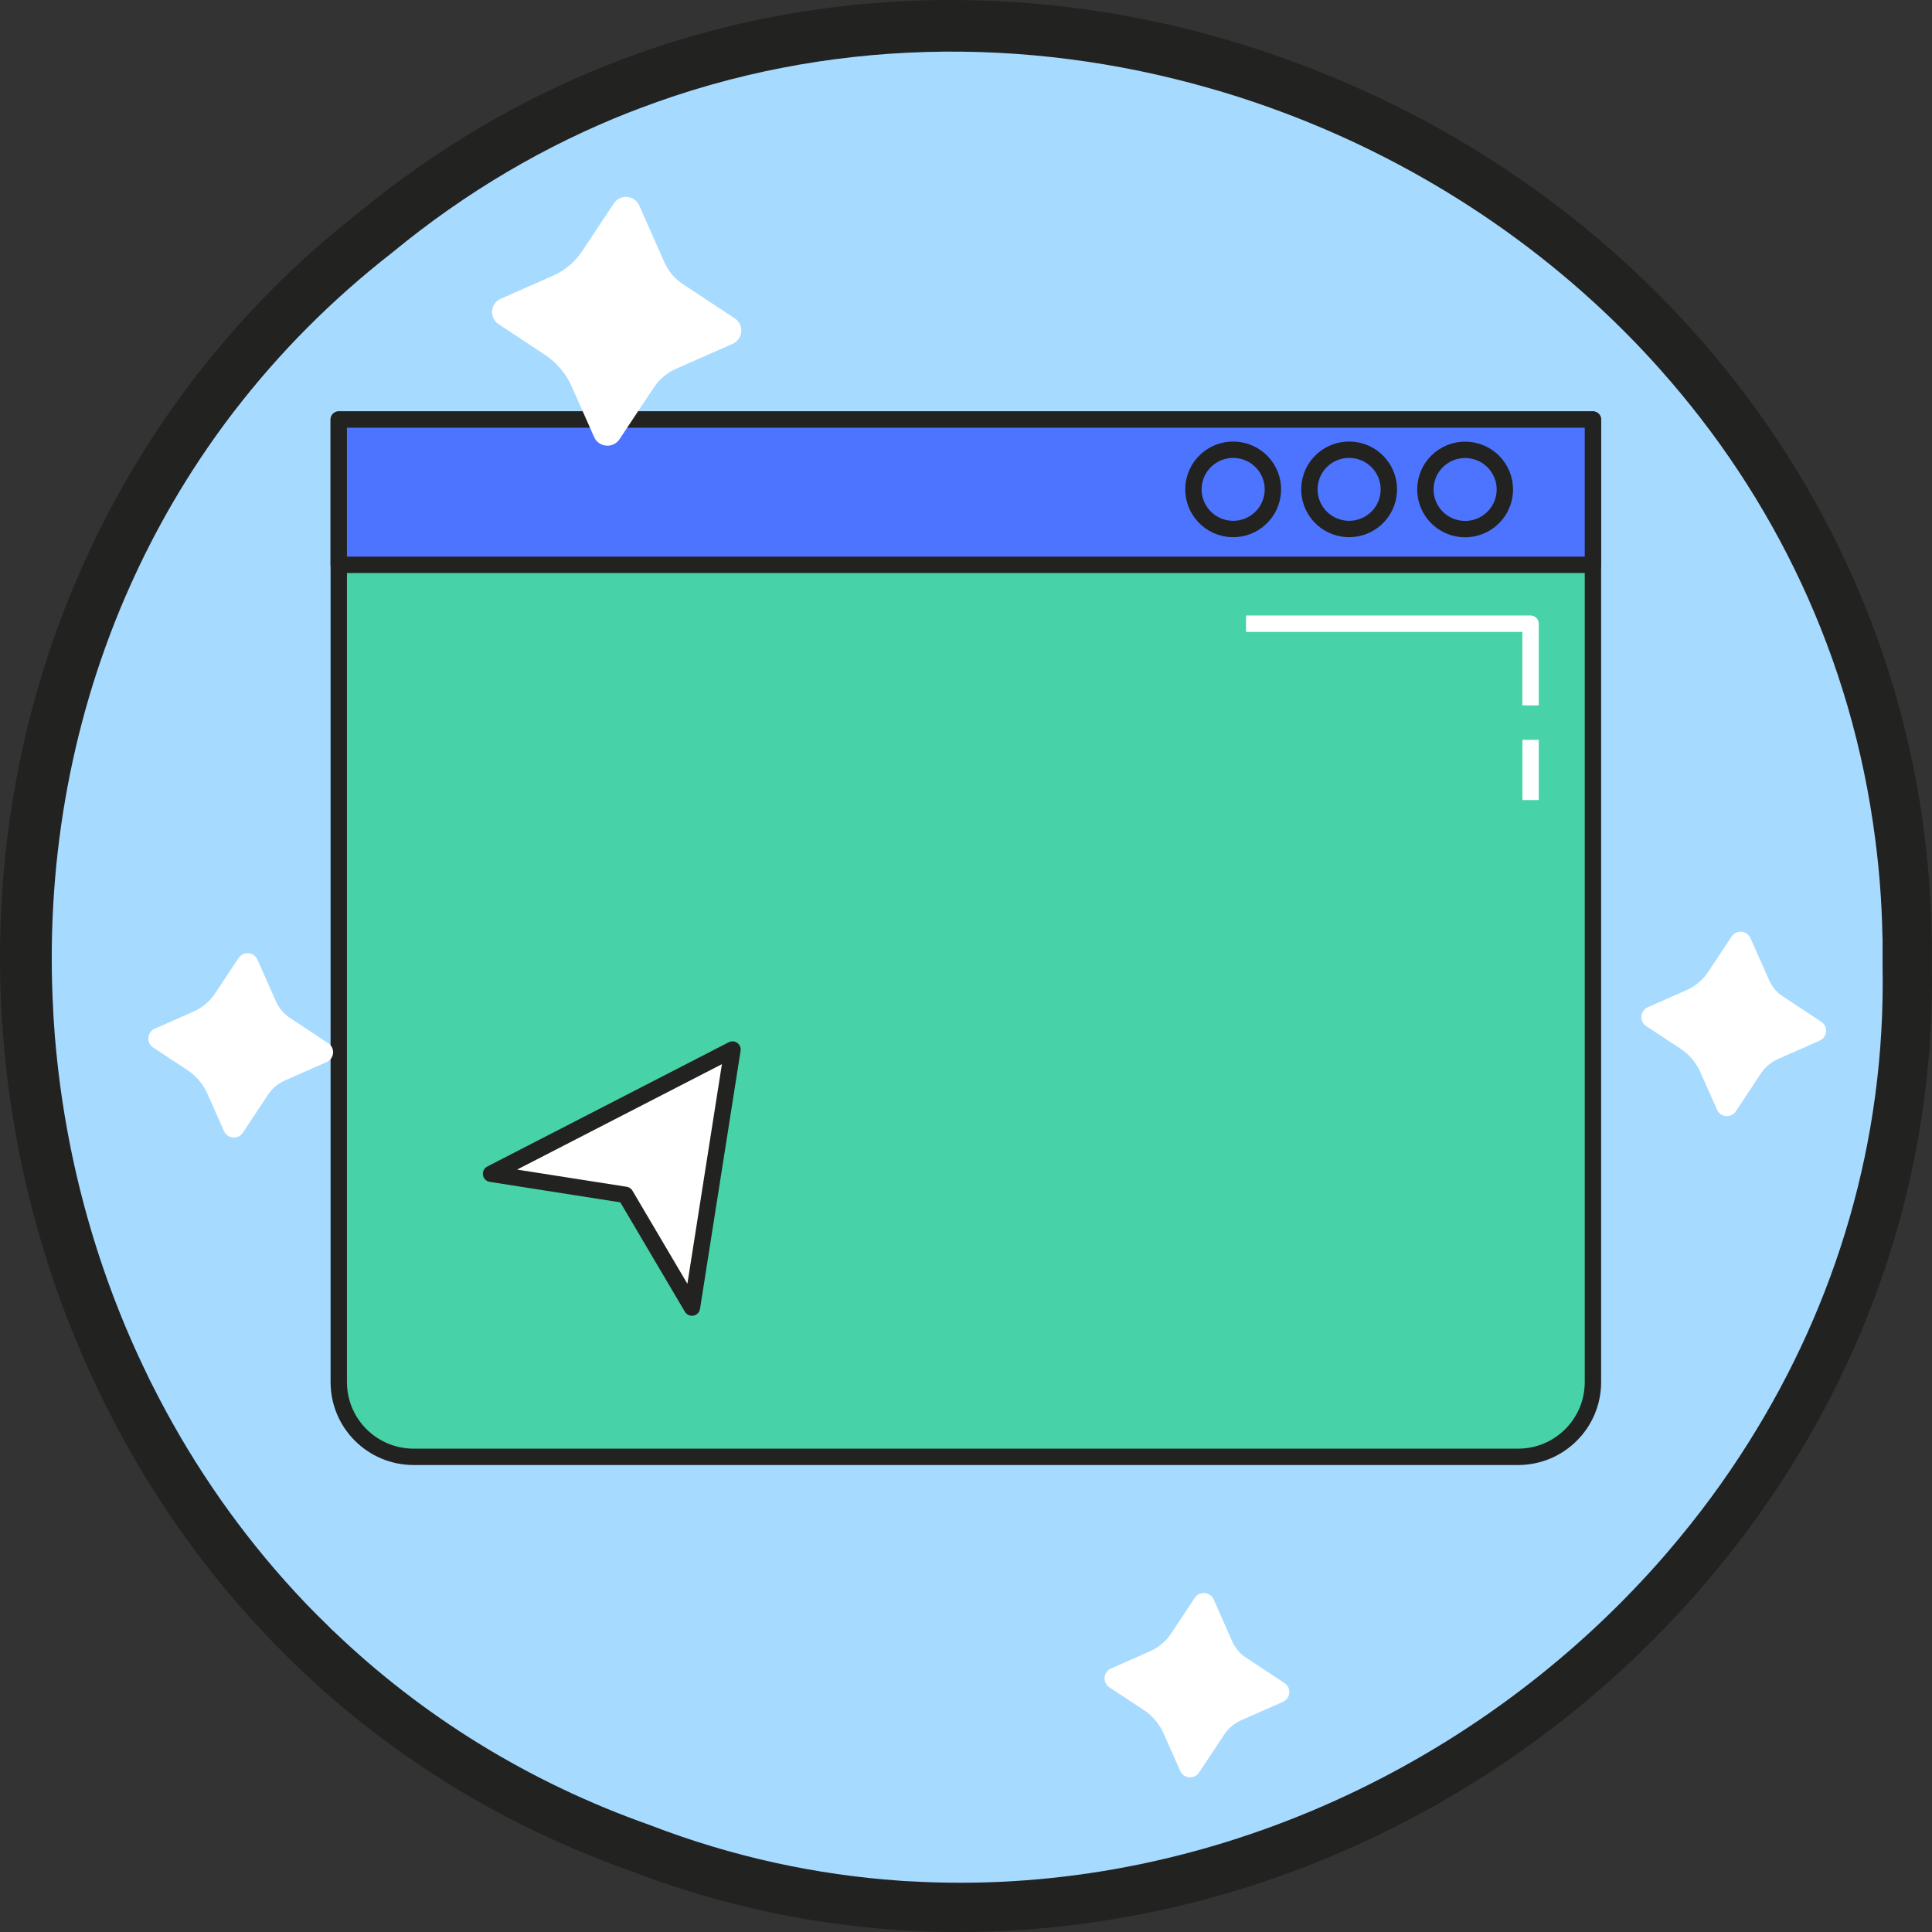<?xml version="1.0" encoding="UTF-8"?> <svg xmlns="http://www.w3.org/2000/svg" width="118" height="118" viewBox="0 0 118 118" fill="none"><rect x="0" y="0" width="118" height="118" fill="#333333" stroke="none"/> <path d="M117.526 50.888C117.526 50.868 117.521 50.849 117.519 50.829C114.816 29.662 100.165 11.671 79.282 3.879C72.394 1.304 65.249 0 58.047 0C50.845 0 43.775 1.329 37.16 3.95C31.715 6.102 26.601 9.128 21.961 12.942C6.444 25.043 -1.657 44.251 0.284 64.339C0.284 64.357 0.286 64.376 0.288 64.394C1.517 77.106 6.746 89.221 15.006 98.505C21.415 105.718 29.341 111.027 38.562 114.287C44.966 116.752 51.694 118 58.554 118C78.907 118 98.379 107.122 109.367 89.612C115.203 80.33 118.183 69.719 117.991 58.922C118.021 56.223 117.865 53.519 117.526 50.886V50.888Z" fill="#222221"></path> <path d="M114.981 57.522C114.985 58.014 114.985 58.506 114.981 59.003C115.181 69.708 112.125 79.624 106.829 88.049C105.366 90.385 103.727 92.603 101.939 94.691C101.826 94.824 101.713 94.958 101.595 95.091C101.277 95.459 100.948 95.829 100.614 96.188C100.501 96.317 100.383 96.443 100.263 96.567C88.963 108.67 72.474 115.887 55.576 114.903C55.371 114.899 55.166 114.883 54.961 114.867C49.865 114.512 44.74 113.416 39.706 111.475C32.17 108.815 25.724 104.741 20.439 99.689C20.306 99.572 20.167 99.439 20.034 99.294C19.114 98.413 18.236 97.489 17.388 96.537C14.152 92.9 11.444 88.867 9.292 84.572C9.204 84.409 9.121 84.239 9.045 84.071C5.989 77.835 4.099 71.064 3.431 64.174V64.169C3.373 63.606 3.327 63.035 3.293 62.468C3.272 62.201 3.256 61.934 3.247 61.663C2.779 53.11 4.203 44.451 7.649 36.457C7.725 36.277 7.803 36.098 7.886 35.919C9.504 32.27 11.548 28.766 14.023 25.48C14.127 25.342 14.233 25.209 14.337 25.071C17.038 21.567 20.244 18.316 23.968 15.417C28.483 11.696 33.336 8.873 38.372 6.884C38.393 6.88 38.409 6.868 38.429 6.864C38.651 6.776 38.872 6.689 39.093 6.608C50.45 2.3 62.66 2.166 73.898 5.394C74.161 5.466 74.428 5.544 74.689 5.624C75.896 5.988 77.097 6.392 78.279 6.834C86.903 10.046 94.773 15.279 100.994 22.114C101.123 22.257 101.257 22.402 101.383 22.549C108.297 30.302 113.105 40.073 114.538 51.291V51.296C114.78 53.156 114.928 55.057 114.969 57C114.978 57.175 114.978 57.354 114.985 57.529L114.981 57.522Z" fill="#A6DAFF"></path> <path d="M97.291 25.625V84.416C97.291 86.936 95.245 88.978 92.719 88.978H25.264C22.738 88.978 20.691 86.936 20.691 84.416V25.625H97.291Z" fill="#48D2A8" stroke="#222221" stroke-linejoin="round"></path> <path d="M97.291 25.625H20.689V34.498H97.291V25.625Z" fill="#4D74FF" stroke="#222221" stroke-linejoin="round"></path> <path d="M77.679 30.448C77.988 29.146 77.182 27.842 75.878 27.533C74.573 27.225 73.266 28.029 72.956 29.33C72.647 30.631 73.454 31.936 74.758 32.245C76.062 32.553 77.37 31.749 77.679 30.448Z" stroke="#222221" stroke-miterlimit="10"></path> <path d="M84.761 30.447C85.07 29.146 84.264 27.841 82.96 27.533C81.656 27.224 80.348 28.029 80.038 29.33C79.729 30.631 80.536 31.936 81.84 32.244C83.144 32.553 84.452 31.748 84.761 30.447Z" stroke="#222221" stroke-miterlimit="10"></path> <path d="M90.605 32.043C91.793 31.425 92.256 29.963 91.637 28.777C91.018 27.591 89.552 27.13 88.364 27.748C87.175 28.365 86.713 29.827 87.332 31.013C87.95 32.199 89.416 32.66 90.605 32.043Z" stroke="#222221" stroke-miterlimit="10"></path> <path d="M44.739 64.101L42.261 79.863L38.198 72.978L29.992 71.691L44.553 64.197L44.739 64.101Z" fill="white" stroke="#222221" stroke-linejoin="round"></path> <path d="M35.561 15.332L37.49 12.424C37.877 11.84 38.76 11.913 39.043 12.555L40.58 16.02C40.822 16.564 41.216 17.029 41.714 17.358L44.881 19.448C45.466 19.834 45.392 20.715 44.749 20.997L41.297 22.522C40.737 22.77 40.26 23.172 39.921 23.683L37.84 26.823C37.453 27.407 36.57 27.334 36.287 26.692L34.918 23.605C34.567 22.814 33.996 22.138 33.272 21.662L30.449 19.799C29.864 19.413 29.937 18.533 30.58 18.25L33.777 16.838C34.505 16.516 35.123 15.994 35.563 15.332H35.561Z" fill="white"></path> <path d="M71.545 99.743L72.974 97.589C73.262 97.157 73.914 97.21 74.126 97.686L75.264 100.254C75.444 100.658 75.735 101.001 76.106 101.245L78.452 102.794C78.885 103.082 78.832 103.733 78.355 103.944L75.797 105.073C75.382 105.257 75.027 105.556 74.778 105.933L73.236 108.26C72.948 108.692 72.296 108.639 72.084 108.163L71.07 105.875C70.809 105.289 70.385 104.79 69.851 104.436L67.758 103.057C67.325 102.769 67.378 102.118 67.855 101.907L70.224 100.861C70.763 100.624 71.222 100.235 71.547 99.746L71.545 99.743Z" fill="white"></path> <path d="M104.332 59.357L105.761 57.202C106.049 56.77 106.701 56.823 106.913 57.299L108.052 59.867C108.232 60.272 108.522 60.614 108.893 60.858L111.239 62.408C111.672 62.695 111.619 63.346 111.142 63.557L108.584 64.686C108.169 64.87 107.815 65.169 107.563 65.546L106.021 67.873C105.733 68.305 105.081 68.252 104.869 67.776L103.855 65.489C103.595 64.902 103.171 64.403 102.636 64.049L100.543 62.67C100.11 62.382 100.163 61.732 100.64 61.52L103.009 60.474C103.549 60.237 104.007 59.849 104.332 59.359V59.357Z" fill="white"></path> <path d="M13.142 60.666L14.571 58.511C14.859 58.079 15.512 58.132 15.724 58.608L16.862 61.176C17.042 61.581 17.332 61.923 17.703 62.167L20.049 63.717C20.483 64.004 20.43 64.655 19.953 64.866L17.395 65.995C16.98 66.179 16.625 66.476 16.376 66.855L14.834 69.182C14.546 69.614 13.894 69.561 13.682 69.085L12.668 66.798C12.407 66.211 11.983 65.713 11.448 65.358L9.356 63.979C8.923 63.691 8.976 63.041 9.453 62.829L11.822 61.783C12.361 61.546 12.82 61.158 13.145 60.668L13.142 60.666Z" fill="white"></path> <path d="M76.102 38.093H93.481V43.085" stroke="white" stroke-linejoin="round"></path> <path d="M93.484 45.185V48.863" stroke="white" stroke-linejoin="round"></path> </svg> 